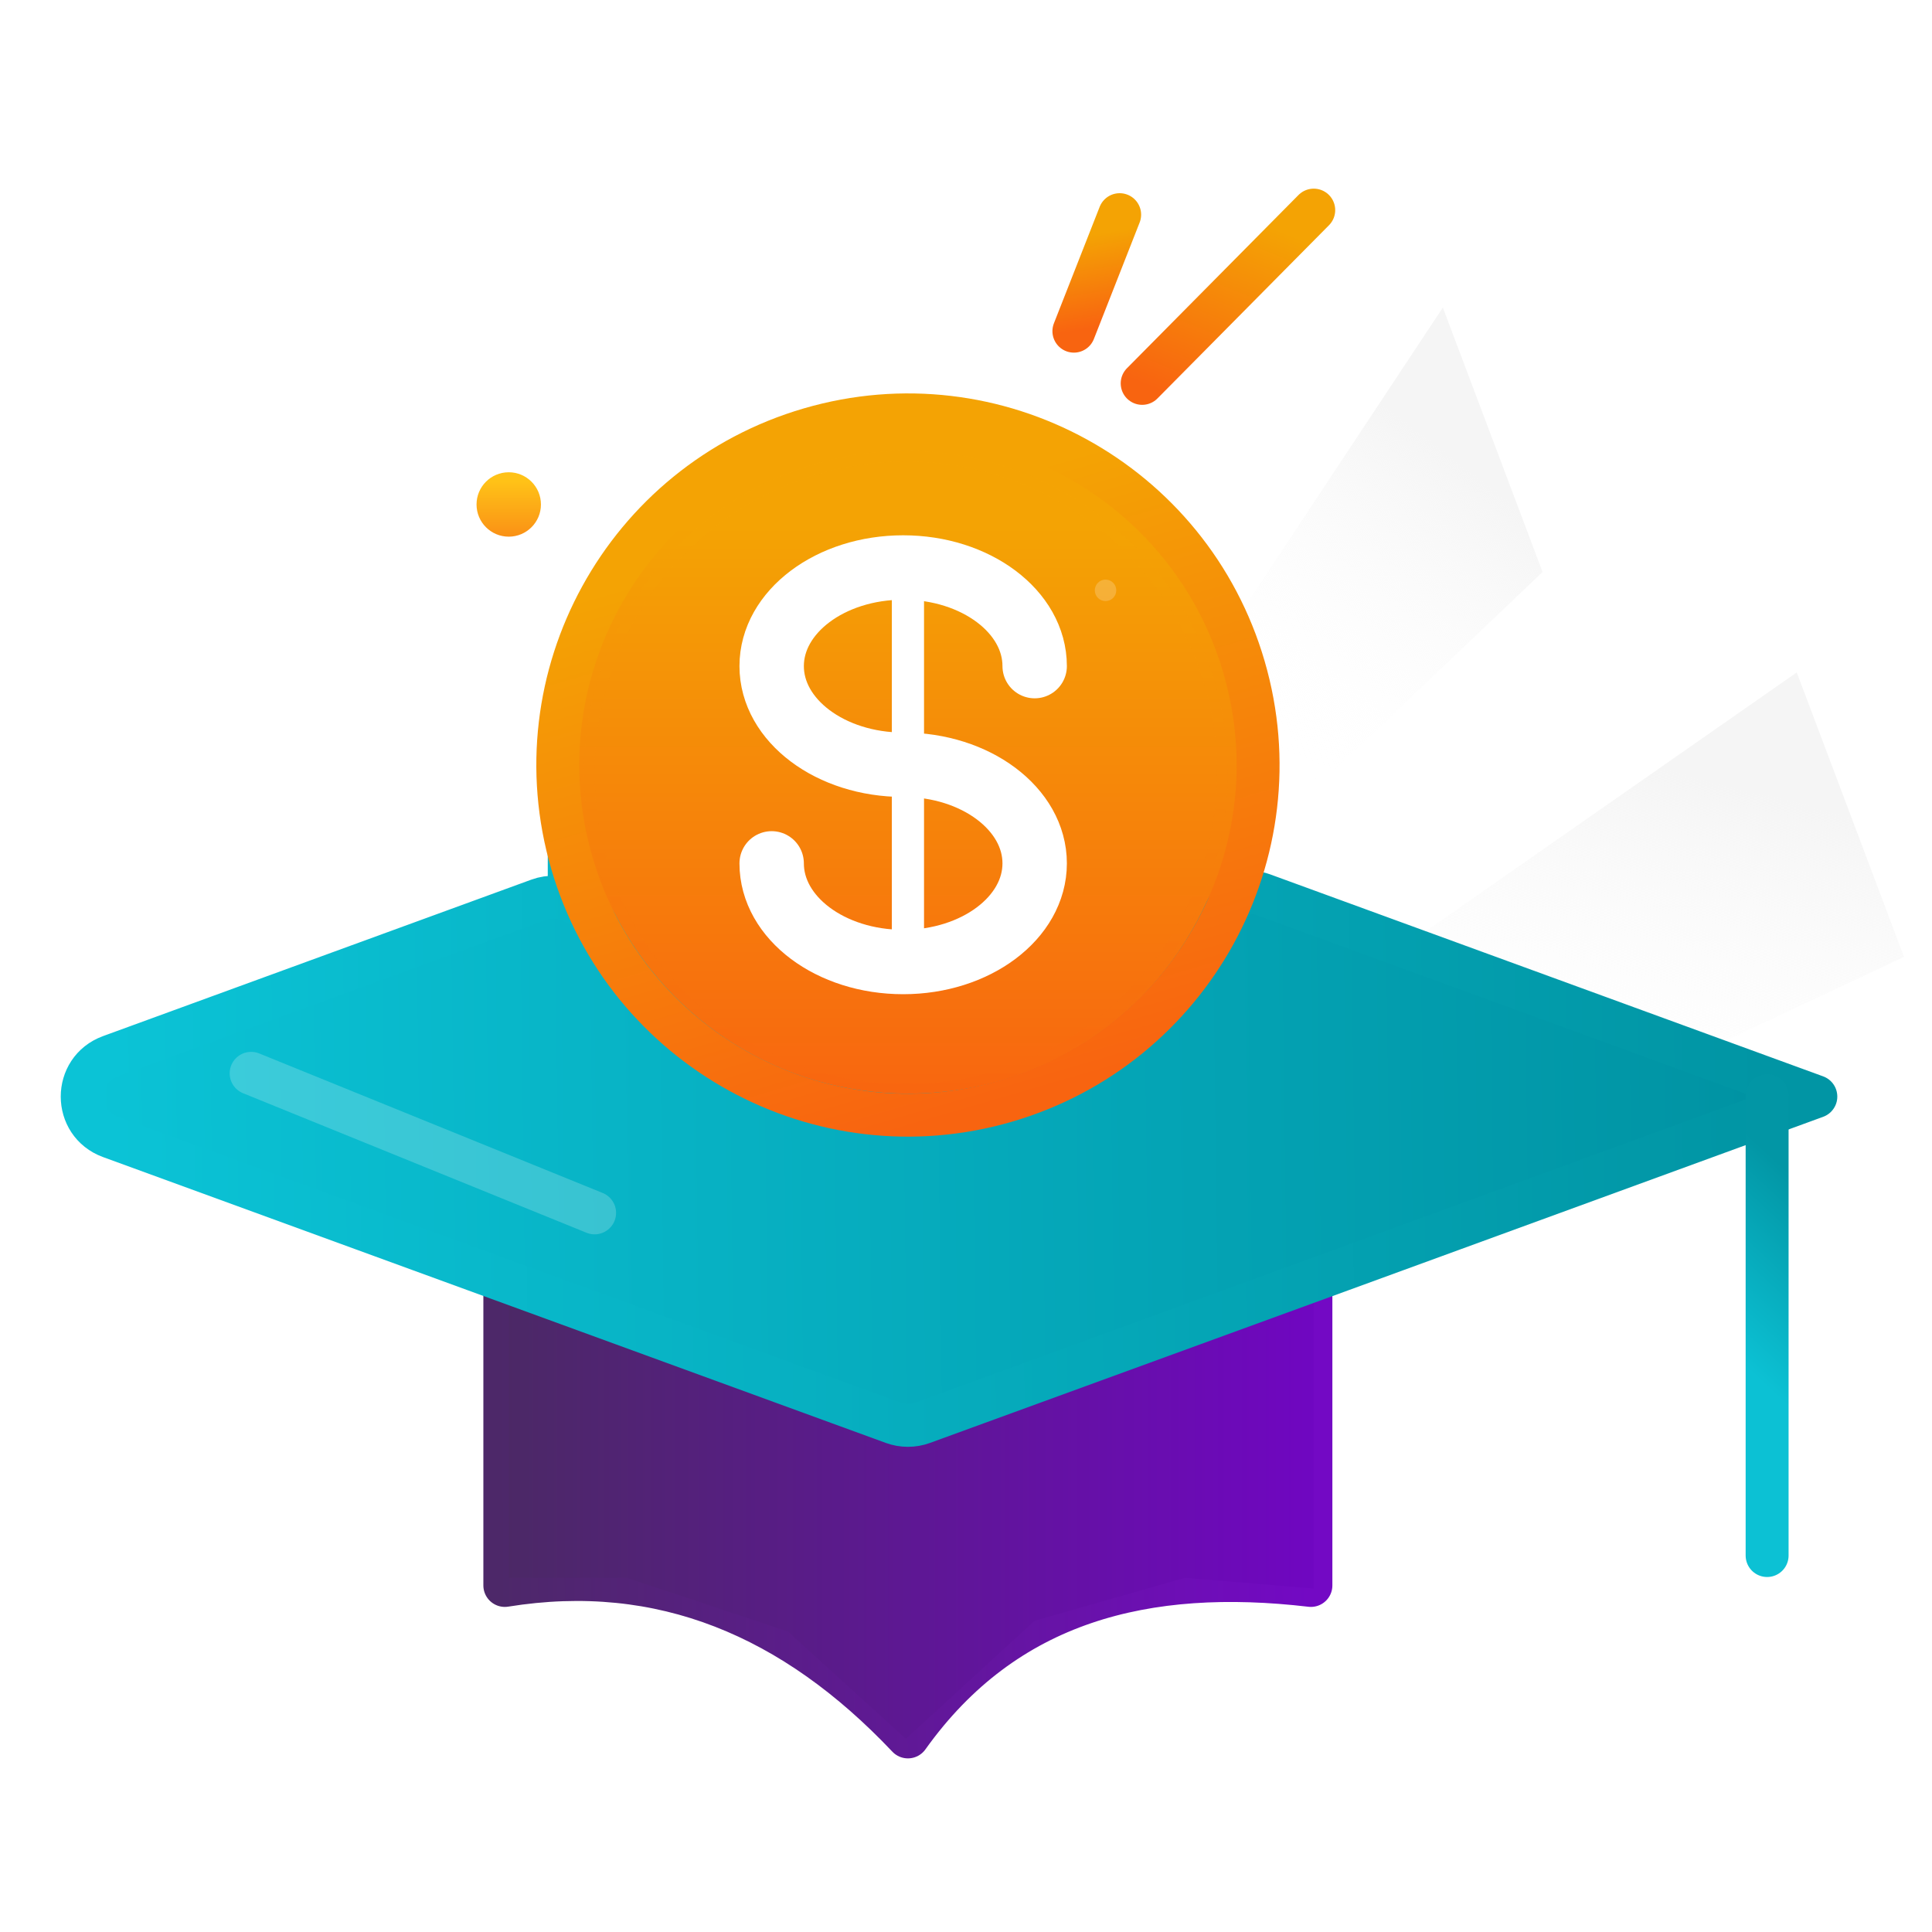 <svg xmlns="http://www.w3.org/2000/svg" width="90" height="90" viewBox="0 0 90 90" fill="none"><rect width="90" height="90" fill="white"></rect><path d="M67.214 14.327L48.158 43.115L49.851 47.605L71.859 26.647L67.214 14.327Z" fill="url(#paint0_linear_6665_14809)"></path><path d="M83.7 31.324L44.057 58.979L46.159 64.554L88.697 44.576L83.7 31.324Z" fill="url(#paint1_linear_6665_14809)"></path><path d="M23.517 59.672V73.856C30.82 72.678 36.998 75.309 42.295 80.912C46.828 74.563 53.408 72.959 61.067 73.856V59.679" stroke="url(#paint2_linear_6665_14809)" stroke-width="2" stroke-linecap="round" stroke-linejoin="round"></path><path d="M23.699 73.5V56L61.199 57.5V74L55.199 73.5L48.199 75.5L42.199 81L36.699 76L29.199 73.5H23.699Z" fill="url(#paint3_linear_6665_14809)"></path><path d="M25.517 41.737L4.199 49.316V52.474L41.191 67L83.199 50.579L57.493 41.105L58.12 36.684L55.612 27.842L48.715 20.895L39.31 19L31.16 22.79L25.517 32.263V41.737Z" fill="url(#paint4_linear_6665_14809)"></path><circle cx="42.199" cy="36" r="16" fill="url(#paint5_linear_6665_14809)"></circle><path d="M84.589 51.083C84.589 51.084 84.589 51.084 84.588 51.085L84.557 51.097L62.516 59.15L42.98 66.278C42.538 66.439 42.052 66.439 41.609 66.278L5.144 52.962C3.392 52.323 3.392 49.845 5.143 49.205L25.093 41.917C26.131 41.538 27.268 42.08 27.772 43.062C30.475 48.336 35.965 51.945 42.295 51.945C49.01 51.945 54.578 48.038 57.132 42.402C57.355 41.91 57.837 41.579 58.377 41.585V41.585C58.524 41.587 58.67 41.613 58.808 41.664L84.588 51.081C84.589 51.081 84.589 51.082 84.589 51.083V51.083Z" stroke="url(#paint6_linear_6665_14809)" stroke-width="2" stroke-linecap="round" stroke-linejoin="round"></path><path d="M82.319 51.041V72.463" stroke="url(#paint7_linear_6665_14809)" stroke-width="2" stroke-linecap="round" stroke-linejoin="round"></path><path d="M46.856 51.295C55.503 48.776 60.471 39.724 57.952 31.078C55.433 22.431 46.382 17.463 37.735 19.982C29.088 22.5 24.12 31.552 26.639 40.199C29.157 48.846 38.209 53.813 46.856 51.295Z" stroke="url(#paint8_linear_6665_14809)" stroke-width="2" stroke-miterlimit="10"></path><path d="M35.947 40.219C35.947 42.758 38.692 44.814 42.073 44.814C45.455 44.814 48.199 42.755 48.199 40.219C48.199 37.683 45.455 35.625 42.073 35.625C38.692 35.625 35.947 33.566 35.947 31.03C35.947 28.494 38.692 26.436 42.073 26.436C45.455 26.436 48.199 28.494 48.199 31.03" stroke="white" stroke-width="3" stroke-linecap="round" stroke-linejoin="round"></path><path d="M42.295 27.75V43.533" stroke="white" stroke-width="1.5" stroke-linecap="round" stroke-linejoin="round"></path><circle opacity="0.2" cx="42.199" cy="36" r="14.75" stroke="url(#paint9_linear_6665_14809)" stroke-width="0.5"></circle><path opacity="0.2" d="M11.699 50L27.699 56.5" stroke="white" stroke-width="2" stroke-linecap="round"></path><path d="M50.026 15.427L52.158 10" stroke="url(#paint10_linear_6665_14809)" stroke-width="2" stroke-linecap="round"></path><path d="M53.207 17.859L61.199 9.788" stroke="url(#paint11_linear_6665_14809)" stroke-width="2" stroke-linecap="round"></path><circle cx="23.699" cy="23.5" r="1.5" fill="url(#paint12_linear_6665_14809)"></circle><circle opacity="0.2" cx="51.5" cy="27.5" r="0.5" fill="white"></circle><defs><linearGradient id="paint0_linear_6665_14809" x1="66.507" y1="20.385" x2="56.68" y2="33.051" gradientUnits="userSpaceOnUse"><stop stop-color="#F5F5F5"></stop><stop offset="1" stop-color="white" stop-opacity="0"></stop></linearGradient><linearGradient id="paint1_linear_6665_14809" x1="80.68" y1="36.595" x2="76.295" y2="54.016" gradientUnits="userSpaceOnUse"><stop stop-color="#F5F5F5"></stop><stop offset="1" stop-color="white" stop-opacity="0"></stop></linearGradient><linearGradient id="paint2_linear_6665_14809" x1="23.199" y1="68" x2="61.199" y2="67.766" gradientUnits="userSpaceOnUse"><stop stop-color="#4D2869"></stop><stop offset="1" stop-color="#7309C4"></stop></linearGradient><linearGradient id="paint3_linear_6665_14809" x1="23.199" y1="67.5" x2="61.699" y2="67.5" gradientUnits="userSpaceOnUse"><stop stop-color="#4B2965"></stop><stop offset="1" stop-color="#7006C2"></stop></linearGradient><linearGradient id="paint4_linear_6665_14809" x1="4.199" y1="52" x2="83.199" y2="51" gradientUnits="userSpaceOnUse"><stop stop-color="#0BC3D6"></stop><stop offset="1" stop-color="#0092A2"></stop></linearGradient><linearGradient id="paint5_linear_6665_14809" x1="42.199" y1="24.5" x2="42.199" y2="52" gradientUnits="userSpaceOnUse"><stop stop-color="#F4A304"></stop><stop offset="1" stop-color="#F86410"></stop></linearGradient><linearGradient id="paint6_linear_6665_14809" x1="5.199" y1="52" x2="82.199" y2="51" gradientUnits="userSpaceOnUse"><stop stop-color="#0BC3D6"></stop><stop offset="1" stop-color="#0195A4"></stop></linearGradient><linearGradient id="paint7_linear_6665_14809" x1="82.699" y1="65" x2="88.185" y2="59.101" gradientUnits="userSpaceOnUse"><stop stop-color="#0CC1D4"></stop><stop offset="1" stop-color="#0296A5"></stop></linearGradient><linearGradient id="paint8_linear_6665_14809" x1="39.017" y1="24.385" x2="46.856" y2="51.295" gradientUnits="userSpaceOnUse"><stop stop-color="#F4A304"></stop><stop offset="1" stop-color="#F86410"></stop></linearGradient><linearGradient id="paint9_linear_6665_14809" x1="42.199" y1="25.219" x2="42.199" y2="51" gradientUnits="userSpaceOnUse"><stop stop-color="#F4A304"></stop><stop offset="1" stop-color="#F86410"></stop></linearGradient><linearGradient id="paint10_linear_6665_14809" x1="50.795" y1="10.941" x2="51.505" y2="15.179" gradientUnits="userSpaceOnUse"><stop stop-color="#F4A304"></stop><stop offset="1" stop-color="#F86410"></stop></linearGradient><linearGradient id="paint11_linear_6665_14809" x1="58.475" y1="10.28" x2="55.123" y2="18.629" gradientUnits="userSpaceOnUse"><stop stop-color="#F4A304"></stop><stop offset="1" stop-color="#F86410"></stop></linearGradient><linearGradient id="paint12_linear_6665_14809" x1="23.699" y1="22.422" x2="23.699" y2="25" gradientUnits="userSpaceOnUse"><stop stop-color="#FFC217"></stop><stop offset="1" stop-color="#FA9116"></stop></linearGradient></defs></svg>